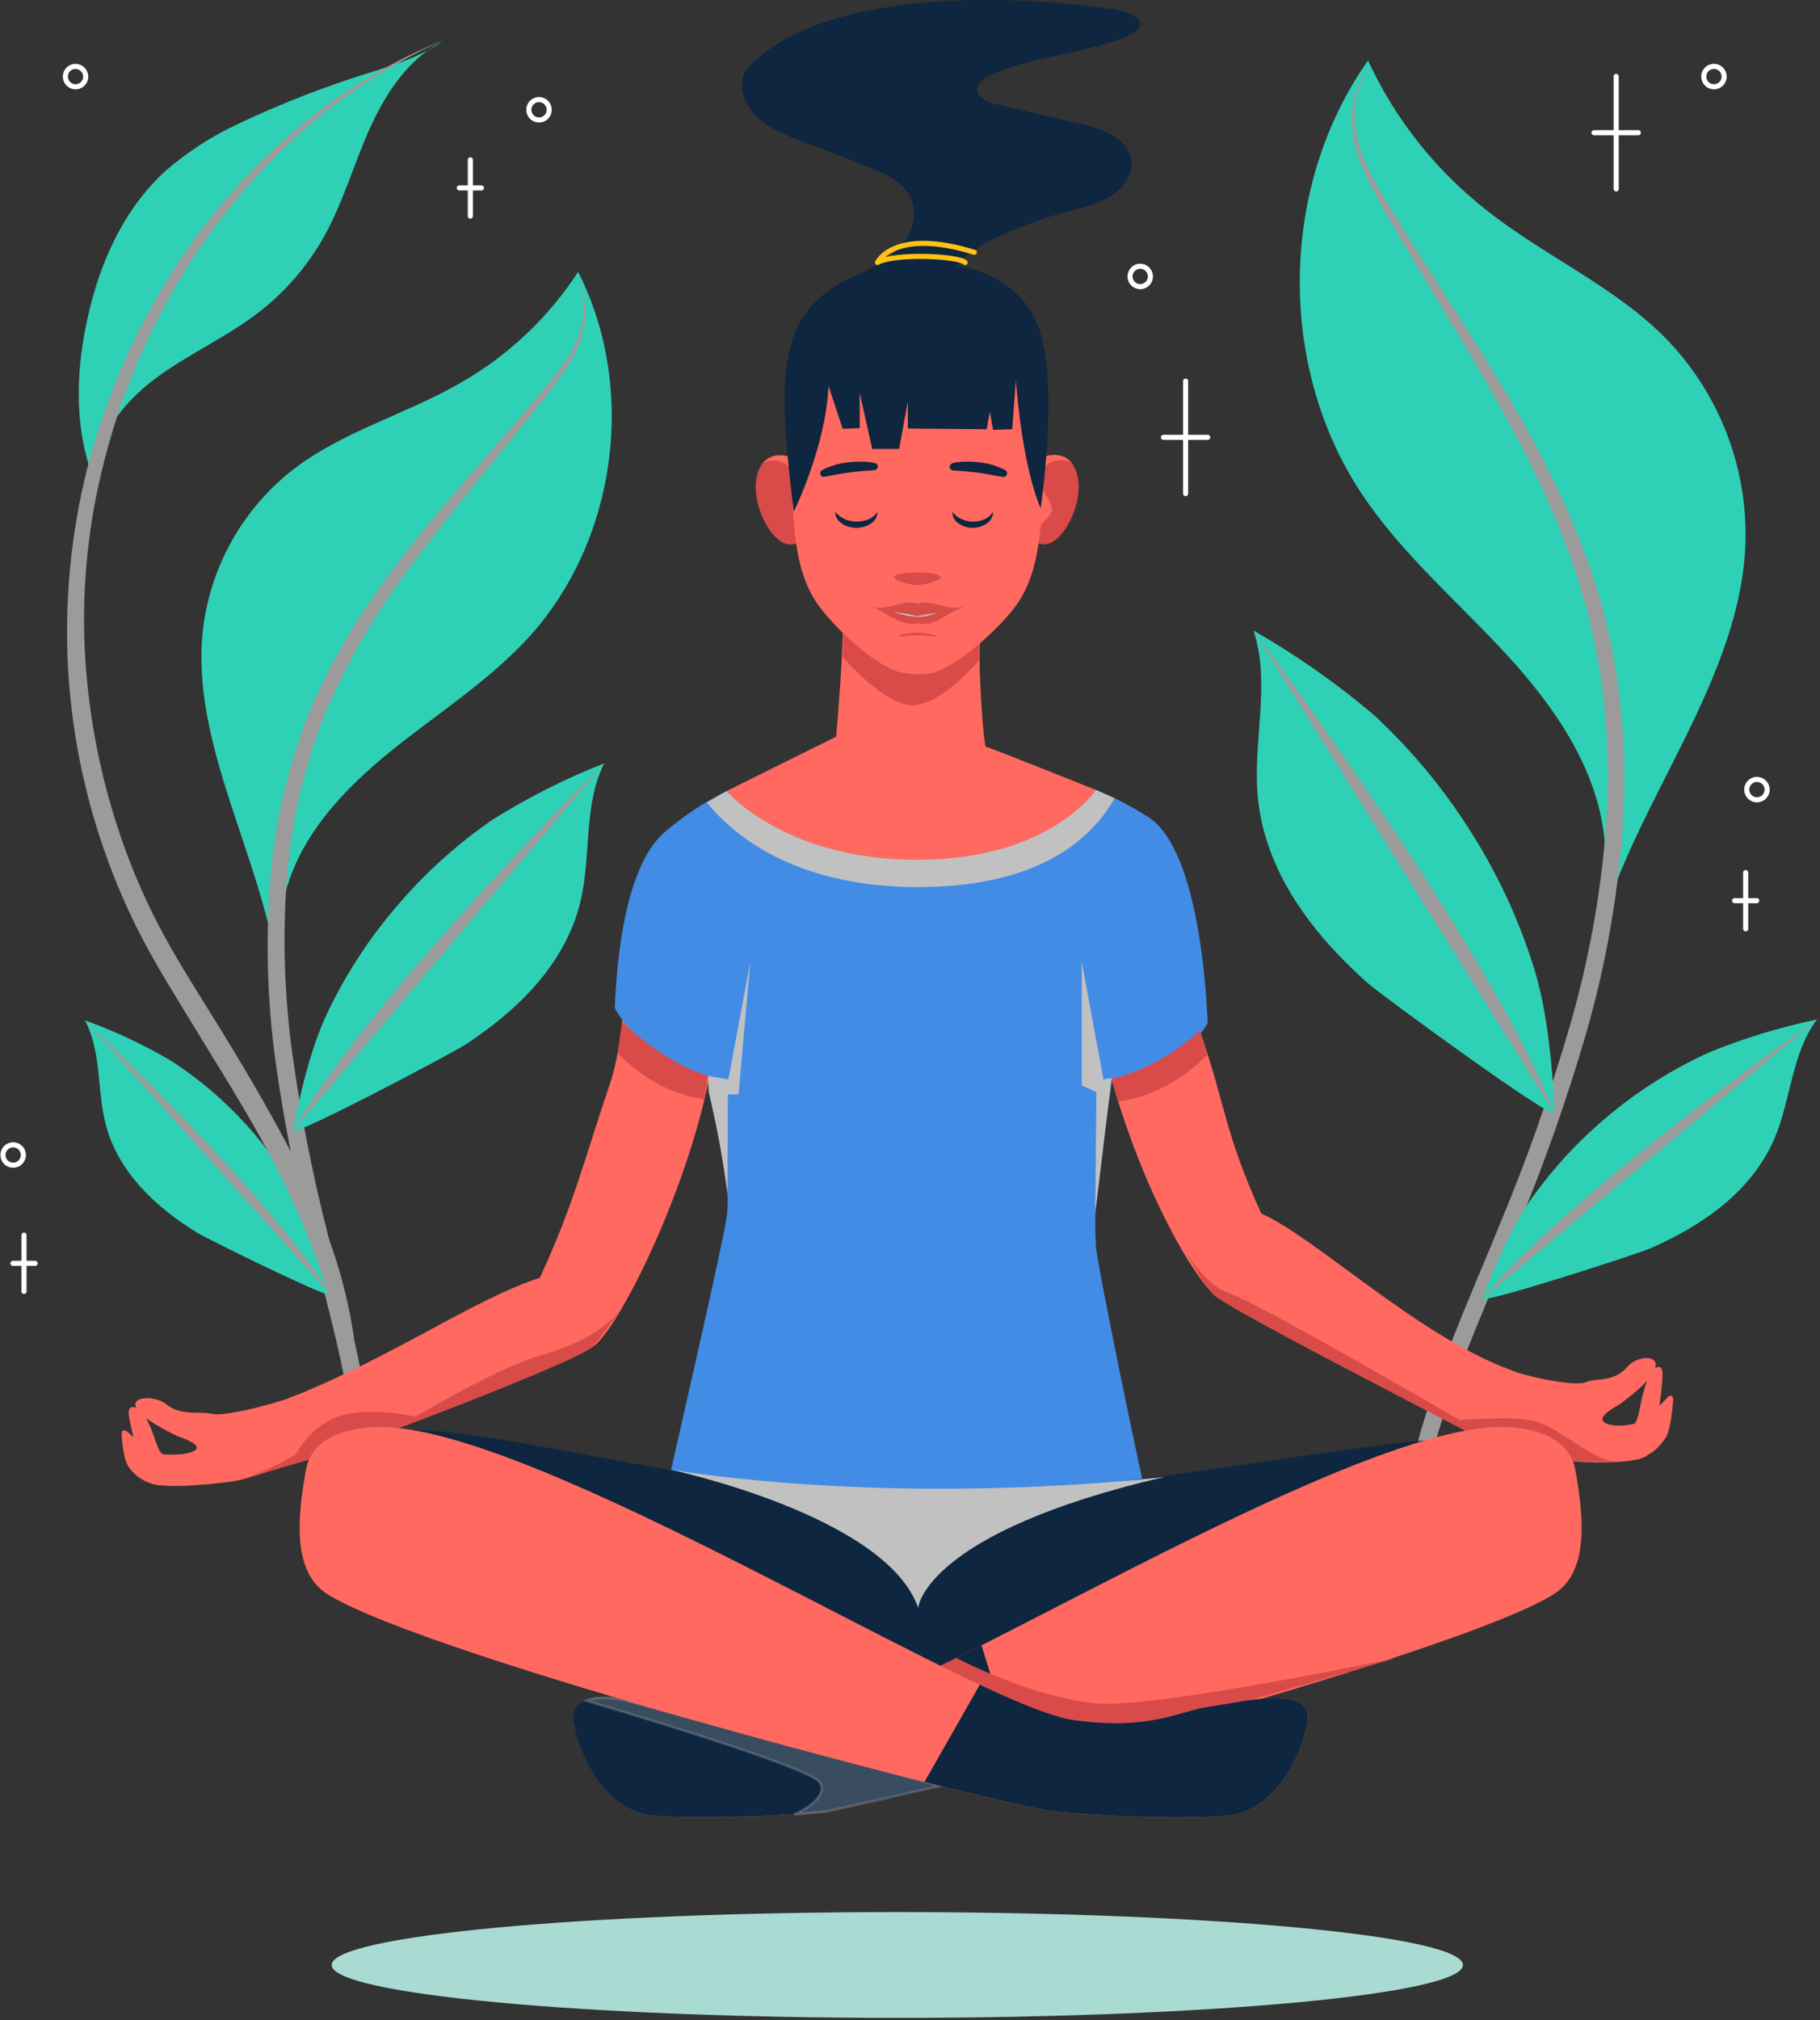 <svg width="357" height="396" viewBox="0 0 357 396" fill="none" xmlns="http://www.w3.org/2000/svg">
<rect x="0" y="0" width="357" height="396" fill="#333333" stroke="none"/>
<g clip-path="url(#clip0_439_4234)">
<path d="M313.73 182.66C314.52 176.66 315.31 170.66 314.73 164.66C313.4 150.66 304.86 138.43 295.33 128.11C285.8 117.79 274.94 108.55 267.15 96.86C250.46 71.86 250.95 36.48 268.34 11.86C273.669 23.386 281.674 33.473 291.69 41.28C303.03 50.28 316.78 56.14 326.89 66.48C331.943 71.701 335.914 77.871 338.574 84.632C341.234 91.394 342.531 98.615 342.39 105.88C341.74 132.94 321.01 156.6 313.73 182.66Z" fill="#2FD1B6"/>
<g style="mix-blend-mode:color-burn">
<path d="M275.601 318.21C274.482 311.387 274.35 304.44 275.211 297.58C276.063 290.773 277.536 284.059 279.611 277.52C283.611 264.44 289.301 252.1 294.351 239.62C299.524 227.21 304.007 214.524 307.78 201.62C311.564 188.755 313.987 175.53 315.011 162.16C316.038 148.821 315.027 135.404 312.011 122.37C308.871 109.37 303.531 97 297.211 85.14C290.891 73.28 283.691 61.82 276.771 50.21C275.044 47.31 273.334 44.393 271.641 41.46C269.9 38.535 268.369 35.491 267.06 32.35C265.73 29.188 265.089 25.779 265.181 22.35C265.283 18.909 266.573 15.609 268.831 13.01C266.761 15.69 265.665 18.994 265.721 22.38C265.762 25.722 266.512 29.018 267.921 32.05C269.335 35.097 270.962 38.041 272.791 40.86C274.541 43.74 276.331 46.6 278.131 49.45C285.351 60.86 292.861 72.12 299.421 84.01C305.981 95.9 311.66 108.39 315 121.69C318.156 135.018 319.262 148.749 318.28 162.41C317.307 176.013 314.911 189.476 311.131 202.58C307.329 215.616 302.802 228.429 297.571 240.96C292.461 253.52 286.85 265.79 282.81 278.55C280.759 284.891 279.283 291.404 278.401 298.01C277.533 304.572 277.587 311.223 278.56 317.77L275.601 318.21Z" fill="#9B9B9B"/>
</g>
<path d="M356.391 199.86C351.391 206.56 351.331 215.65 348.011 223.3C343.501 233.71 333.801 240.3 323.731 244.71C321.041 245.89 290.931 255.6 290.801 254.56C290.801 254.56 294.921 242.82 300.201 235.27C304.663 228.941 309.961 223.246 315.951 218.34C321.805 213.522 328.263 209.488 335.161 206.34C342.023 203.531 349.13 201.362 356.391 199.86Z" fill="#2FD1B6"/>
<g style="mix-blend-mode:color-burn">
<path d="M356.391 199.86C356.391 199.86 308.511 233.22 290.801 254.56L356.391 199.86Z" fill="#9B9B9B"/>
</g>
<path d="M245.881 123.61C249.311 133.94 245.721 145.24 246.711 156.09C248.061 170.84 257.391 182.98 268.081 192.55C270.931 195.1 304.301 219.43 304.891 218.19C304.891 218.19 304.571 201.95 301.101 190.44C298.158 180.766 293.913 171.538 288.481 163.01C283.197 154.631 276.843 146.976 269.581 140.24C262.212 133.976 254.278 128.409 245.881 123.61Z" fill="#2FD1B6"/>
<g style="mix-blend-mode:color-burn">
<path d="M245.881 123.61C245.881 123.61 291.641 184.5 304.881 218.19L245.881 123.61Z" fill="#9B9B9B"/>
</g>
<path d="M54.48 190.79C54.55 185.68 54.63 180.53 55.84 175.57C58.67 164.02 67.32 154.81 76.56 147.33C85.8 139.85 96.01 133.45 104.01 124.61C121.01 105.67 124.96 76.03 113.4 53.31C107.532 62.316 99.594 69.787 90.25 75.1C79.65 81.22 67.42 84.48 57.69 91.9C52.815 95.655 48.73 100.336 45.67 105.675C42.61 111.014 40.635 116.905 39.86 123.01C37.11 145.73 51.54 168.07 54.48 190.79Z" fill="#2FD1B6"/>
<g style="mix-blend-mode:color-burn">
<path d="M67.2 308.12C68.799 302.777 69.647 297.237 69.72 291.66C69.781 286.041 69.336 280.429 68.39 274.89C66.57 263.74 63.39 252.77 60.63 241.63C57.79 230.487 55.579 219.192 54.01 207.8C52.452 196.345 52.097 184.759 52.95 173.23C53.809 161.647 56.429 150.263 60.72 139.47C65.15 128.72 71.49 118.94 78.43 109.8C85.37 100.66 93.09 92.14 100.55 83.5C102.41 81.327 104.257 79.15 106.09 76.97C107.966 74.838 109.694 72.579 111.26 70.21C112.818 67.856 113.858 65.197 114.31 62.41C114.78 59.587 114.276 56.688 112.88 54.19C114.447 56.645 115.115 59.568 114.77 62.46C114.433 65.356 113.486 68.147 111.99 70.65C110.514 73.128 108.863 75.497 107.05 77.74C105.29 80 103.507 82.24 101.7 84.46C94.5 93.36 87.15 102.11 80.38 111.25C73.541 120.28 67.869 130.138 63.5 140.59C59.4 151.12 56.931 162.215 56.18 173.49C55.422 184.79 55.851 196.139 57.46 207.35C59.032 218.611 61.219 229.778 64.01 240.8C66.71 251.86 70.01 262.9 71.72 274.36C72.653 280.104 73.061 285.922 72.94 291.74C72.82 297.615 71.854 303.441 70.07 309.04L67.2 308.12Z" fill="#9B9B9B"/>
</g>
<path d="M16.65 200.01C19.99 206.23 18.96 213.85 20.8 220.66C23.31 229.93 30.62 236.66 38.52 241.56C40.62 242.87 64.65 254.69 64.89 253.84C64.89 253.84 62.89 243.5 59.38 236.53C56.415 230.687 52.675 225.272 48.26 220.43C43.948 215.675 39.037 211.5 33.65 208.01C28.244 204.822 22.553 202.143 16.65 200.01Z" fill="#2FD1B6"/>
<g style="mix-blend-mode:color-burn">
<path d="M16.65 200.01C16.65 200.01 52.65 233.8 64.89 253.84L16.65 200.01Z" fill="#9B9B9B"/>
</g>
<path d="M118.52 149.64C114.39 157.87 116.01 167.78 113.86 176.74C110.93 188.92 101.63 197.95 91.5 204.65C88.8 206.44 57.88 222.74 57.5 221.65C57.5 221.65 59.75 208.09 64.06 198.87C67.719 191.126 72.412 183.913 78.01 177.43C83.46 171.063 89.716 165.432 96.62 160.68C103.562 156.328 110.893 152.633 118.52 149.64Z" fill="#2FD1B6"/>
<g style="mix-blend-mode:color-burn">
<path d="M118.52 149.64C118.52 149.64 72.749 195.03 57.52 221.64L118.52 149.64Z" fill="#9B9B9B"/>
</g>
<path d="M18.581 94.46C18.301 86.39 23.851 79.19 30.291 74.34C36.731 69.49 44.291 66.2 50.681 61.28C56.005 57.184 60.429 52.038 63.681 46.16C67.341 39.54 69.411 32.16 72.501 25.27C75.591 18.38 80.011 11.62 86.701 8.14C82.701 10.97 78.191 12.43 73.501 13.93C64.342 16.715 55.401 20.171 46.751 24.27C41.59 26.658 36.79 29.758 32.491 33.48C22.951 42.16 18.111 55.01 16.171 67.74C14.821 76.65 15.201 86.11 18.581 94.46Z" fill="#2FD1B6"/>
<g style="mix-blend-mode:color-burn">
<path d="M86.94 7.86C75.758 12.936 65.49 19.822 56.55 28.24C47.705 36.666 40.114 46.318 34.01 56.9C27.939 67.471 23.353 78.828 20.38 90.65C17.355 102.426 16.081 114.583 16.6 126.73C17.149 138.848 19.346 150.835 23.13 162.36C25.004 168.115 27.293 173.727 29.98 179.15C32.65 184.58 35.79 189.74 39.04 194.97L43.9 202.8C45.5 205.427 47.087 208.067 48.66 210.72C51.8 216.04 54.83 221.44 57.66 226.98C60.489 232.525 62.931 238.258 64.97 244.14C67.04 250.036 68.541 256.117 69.45 262.3L66.45 262.78C65.327 256.841 63.698 251.01 61.58 245.35C59.415 239.681 56.931 234.138 54.14 228.75C51.36 223.34 48.32 218.05 45.14 212.82L35.53 197.12C32.33 191.9 29.1 186.54 26.37 180.92C18.145 164.052 13.646 145.611 13.18 126.85C12.899 114.396 14.387 101.965 17.6 89.93C20.878 77.947 25.79 66.472 32.2 55.83C38.589 45.212 46.534 35.611 55.77 27.35C64.98 19.133 75.52 12.542 86.94 7.86Z" fill="#9B9B9B"/>
</g>
<path d="M317.02 14.98V37.04" stroke="white" stroke-miterlimit="10" stroke-linecap="round"/>
<path d="M312.68 26.01H321.36" stroke="white" stroke-miterlimit="10" stroke-linecap="round"/>
<path d="M232.561 74.71V96.76" stroke="white" stroke-miterlimit="10" stroke-linecap="round"/>
<path d="M228.221 85.73H236.901" stroke="white" stroke-miterlimit="10" stroke-linecap="round"/>
<path d="M92.26 31.33V42.36" stroke="white" stroke-miterlimit="10" stroke-linecap="round"/>
<path d="M90.09 36.84H94.43" stroke="white" stroke-miterlimit="10" stroke-linecap="round"/>
<path d="M342.42 171.05V182.08" stroke="white" stroke-miterlimit="10" stroke-linecap="round"/>
<path d="M340.25 176.56H344.59" stroke="white" stroke-miterlimit="10" stroke-linecap="round"/>
<path d="M4.711 242.13V253.16" stroke="white" stroke-miterlimit="10" stroke-linecap="round"/>
<path d="M2.541 247.65H6.881" stroke="white" stroke-miterlimit="10" stroke-linecap="round"/>
<path d="M16.82 15.01C16.82 15.405 16.703 15.792 16.483 16.121C16.264 16.45 15.951 16.706 15.586 16.858C15.22 17.009 14.818 17.049 14.43 16.971C14.042 16.894 13.686 16.704 13.406 16.424C13.126 16.144 12.936 15.788 12.859 15.4C12.782 15.012 12.821 14.61 12.973 14.244C13.124 13.879 13.38 13.567 13.709 13.347C14.038 13.127 14.425 13.01 14.82 13.01C15.347 13.023 15.848 13.237 16.221 13.61C16.593 13.982 16.808 14.483 16.82 15.01Z" stroke="white" stroke-miterlimit="10" stroke-linecap="round"/>
<path d="M225.66 54.19C225.66 54.586 225.543 54.972 225.323 55.301C225.103 55.63 224.791 55.886 224.426 56.038C224.06 56.189 223.658 56.229 223.27 56.151C222.882 56.074 222.526 55.884 222.246 55.604C221.966 55.325 221.776 54.968 221.699 54.58C221.621 54.192 221.661 53.79 221.812 53.425C221.964 53.059 222.22 52.747 222.549 52.527C222.878 52.307 223.265 52.19 223.66 52.19C224.191 52.19 224.699 52.401 225.074 52.776C225.449 53.151 225.66 53.66 225.66 54.19Z" stroke="white" stroke-miterlimit="10" stroke-linecap="round"/>
<path d="M107.73 21.52C107.73 21.916 107.613 22.302 107.393 22.631C107.174 22.96 106.861 23.216 106.496 23.368C106.13 23.519 105.728 23.559 105.34 23.482C104.952 23.404 104.596 23.214 104.316 22.934C104.037 22.654 103.846 22.298 103.769 21.91C103.692 21.522 103.731 21.12 103.883 20.755C104.034 20.389 104.29 20.077 104.619 19.857C104.948 19.637 105.335 19.52 105.73 19.52C106.261 19.52 106.77 19.731 107.145 20.106C107.52 20.481 107.73 20.99 107.73 21.52Z" stroke="white" stroke-miterlimit="10" stroke-linecap="round"/>
<path d="M338.199 15.01C338.199 15.405 338.082 15.792 337.862 16.121C337.642 16.45 337.33 16.706 336.965 16.858C336.599 17.009 336.197 17.049 335.809 16.971C335.421 16.894 335.065 16.704 334.785 16.424C334.505 16.144 334.315 15.788 334.238 15.4C334.16 15.012 334.2 14.61 334.351 14.244C334.503 13.879 334.759 13.567 335.088 13.347C335.417 13.127 335.804 13.01 336.199 13.01C336.73 13.01 337.238 13.22 337.613 13.596C337.989 13.971 338.199 14.479 338.199 15.01Z" stroke="white" stroke-miterlimit="10" stroke-linecap="round"/>
<path d="M4.58 226.42C4.58 226.815 4.463 227.202 4.243 227.531C4.023 227.86 3.711 228.116 3.345 228.268C2.98 228.419 2.578 228.459 2.19 228.382C1.802 228.304 1.446 228.114 1.166 227.834C0.886 227.554 0.696 227.198 0.619 226.81C0.541 226.422 0.581 226.02 0.732 225.655C0.884 225.289 1.14 224.977 1.469 224.757C1.798 224.537 2.185 224.42 2.58 224.42C3.111 224.42 3.619 224.631 3.994 225.006C4.369 225.381 4.58 225.889 4.58 226.42Z" stroke="white" stroke-miterlimit="10" stroke-linecap="round"/>
<path d="M346.63 154.84C346.62 155.233 346.495 155.615 346.269 155.937C346.043 156.259 345.728 156.508 345.362 156.652C344.995 156.796 344.595 156.828 344.21 156.745C343.826 156.663 343.474 156.468 343.199 156.187C342.925 155.905 342.739 155.549 342.666 155.162C342.593 154.776 342.635 154.376 342.788 154.014C342.94 153.651 343.197 153.342 343.524 153.124C343.852 152.906 344.237 152.79 344.63 152.79C344.897 152.79 345.161 152.843 345.407 152.947C345.653 153.051 345.876 153.202 346.062 153.393C346.249 153.584 346.395 153.811 346.493 154.059C346.59 154.308 346.637 154.573 346.63 154.84Z" stroke="white" stroke-miterlimit="10" stroke-linecap="round"/>
<path d="M219.85 169.12C233.15 179.12 230.06 186.84 235.13 201.41C240.75 217.54 239.91 221.29 247.4 237.89C257.81 242.44 277.34 261.22 295.52 268.26C304.12 270.92 303.02 284.93 296.84 283.64C289.75 282.16 243.04 257.58 238.71 254.28C233.66 250.43 221.32 228.36 215.84 202.64L219.85 169.12Z" fill="#FF695F"/>
<path d="M296.84 283.64C299.35 284.05 305.29 286.19 308 286.45C310.21 286.67 320.33 287.14 322.91 285.45C324.52 284.45 326.16 271.81 326.12 269.33C326.08 266.85 323.96 267.75 322.69 271.79C321.69 274.88 321.41 278.91 320.46 279.13C317.46 279.83 314.38 279.39 314.32 278.24C314.26 277.09 317.63 275.34 317.63 275.34C317.63 275.34 322.63 271.77 324.14 269.34C326.67 265.28 321.14 265.6 319.25 267.9C316.61 271.04 313.25 270.04 311 270.97C308.75 271.9 298.18 269.59 295.52 268.28" fill="#FF695F"/>
<path d="M324.41 276.49C325.346 275.739 326.216 274.909 327.01 274.01C327.48 273.47 328.26 273.25 328.18 274.56C328.04 276.87 327.54 280.56 326.77 281.78C325.55 283.68 323.38 285.91 320.57 285.78C317.76 285.65 322.01 282.01 322.01 282.01L324.41 276.49Z" fill="#FF695F"/>
<path d="M232.561 245.23C232.561 245.23 236.211 251.98 241.341 253.61C246.471 255.24 286.341 278.38 286.341 278.38C286.341 278.38 297.191 277.47 301.251 278.65C306.701 280.23 312.621 286.84 317.871 286.54L307.981 286.45L290.981 282.31C290.981 282.31 245.131 258.71 238.711 254.31C236.521 253.11 232.561 245.23 232.561 245.23Z" fill="#D84B48"/>
<path d="M133.441 176.56C119.821 186.36 124.051 199.47 119.601 212.56C114.681 227.04 112.801 235.45 105.901 250.49C93.401 254.49 77.261 265.79 58.161 273.49C49.071 276.49 51.261 288.59 57.821 286.93C65.361 285.02 111.991 267.16 116.421 263.93C121.591 260.15 135.341 232.39 139.421 209.61L133.441 176.56Z" fill="#FF695F"/>
<path d="M236.89 200.55C236.49 189.96 234.21 165.87 225.28 160.21C222.014 158.095 218.555 156.294 214.95 154.83C198.56 177.27 162.33 163.32 142.51 155.07C138.153 157.258 134.074 159.961 130.36 163.12L129.95 163.5C122.46 170.58 120.95 188.67 120.59 197.62C120.59 197.62 125.37 207.23 138.88 210.89C139.27 217.38 143.81 230.15 142.51 238.71C141.68 244.24 134.36 276.09 131.11 290.46C130.78 291.87 154.11 293.11 180.11 293.12C203.38 293.12 223.3 291.19 224.18 290.39C224.07 290.49 215.18 248.06 214.98 244.26C214.17 231.16 217.14 220.47 218.14 211.4C232.81 209.07 236.89 200.55 236.89 200.55Z" fill="#428CE5"/>
<path d="M69.471 281.71C85.601 275.02 133.471 293.13 181.211 293.13C228.951 293.13 286.101 276.41 304.851 283.41L189.211 338.87L73.101 291.1L69.471 281.71Z" fill="#0E263F"/>
<path d="M309.011 288.12C310.811 298.12 311.541 308.33 304.711 312.56C284.621 324.98 172.981 353.94 161.801 355.16C152.731 356.16 135.161 356.61 127.931 355.88C119.211 355.01 113.531 344.5 112.521 337.27C111.511 330.04 125.451 333.67 132.521 334.68C137.201 335.35 143.671 339.32 158.521 337.17C177.931 334.37 263.421 279.72 294.521 279.72C300.461 279.73 307.781 281.59 309.011 288.12Z" fill="#FF695F"/>
<path d="M158.481 337.17C143.641 339.32 137.171 335.35 132.481 334.68C125.391 333.68 111.481 330 112.481 337.27C113.481 344.54 119.171 355.01 127.891 355.88C135.121 356.61 152.691 356.14 161.761 355.16C165.031 354.8 184.291 350.38 199.921 346.39L192.521 322.53C177.141 330.32 164.561 336.29 158.481 337.17Z" fill="#0E263F"/>
<path d="M165.29 124.07C165.29 128.76 164.29 141.66 164 144.41L142.5 155.08C158.28 172.17 200.5 174.99 214.95 154.84C214.95 154.84 193.27 146.18 193.33 146.35C192.93 145.3 191.88 132.21 192.2 125.28L165.29 124.07Z" fill="#FF695F"/>
<path d="M165.291 124.07C165.423 125.63 165.423 127.199 165.291 128.76C165.291 128.76 173.291 138.23 179.011 138.23C184.731 138.23 192.011 129.47 192.011 129.47C192.011 129.47 191.891 123.6 192.151 121.16L165.291 124.07Z" fill="#D84B48"/>
<path d="M211.481 97.1C210.821 101.99 207.031 108.26 203.401 106.38C200.471 104.85 198.011 102.31 198.651 97.38C199.291 92.45 201.861 90.09 205.741 89.3C209.941 88.5 212.121 92.21 211.481 97.1Z" fill="#D84B48"/>
<path d="M210.309 90.92C209.529 89.92 205.309 89.44 204.119 93.11L204.569 89.64C205.516 89.242 206.553 89.111 207.569 89.26C208.119 89.323 208.648 89.503 209.121 89.79C209.594 90.076 209.999 90.462 210.309 90.92Z" fill="#FF695F"/>
<path d="M148.35 97.14C149 102.03 152.8 108.3 156.43 106.41C159.36 104.88 161.82 102.34 161.16 97.41C160.5 92.48 157.95 90.13 154.06 89.34C149.87 88.53 147.7 92.25 148.35 97.14Z" fill="#D84B48"/>
<path d="M149.5 91.01C150.28 90.01 154.5 89.52 155.69 93.19L155.24 89.72C154.309 89.33 153.289 89.202 152.29 89.35C151.731 89.403 151.191 89.58 150.709 89.867C150.226 90.154 149.814 90.544 149.5 91.01Z" fill="#FF695F"/>
<path d="M204.57 86.93C204.44 93.383 201.785 99.528 197.176 104.045C192.566 108.563 186.369 111.093 179.915 111.093C173.461 111.093 167.264 108.563 162.654 104.045C158.044 99.528 155.39 93.383 155.26 86.93C155.26 68.64 166.26 59.84 179.9 59.84C193.54 59.84 204.56 69.01 204.57 86.93Z" fill="#FF695F"/>
<path d="M204.57 86.93C204.57 100.11 204.57 111.15 199.57 118.32C196.57 122.64 188.69 130.07 182.99 131.95C180.707 132.349 178.366 132.26 176.12 131.69C170.46 129.69 163.21 122.46 160.32 118.35C155.32 111.18 155.32 100.14 155.27 86.96" fill="#FF695F"/>
<path d="M194.801 100.32C194.801 102.56 192.381 103.48 190.801 103.48C189.221 103.48 186.801 102.56 186.801 100.32C188.761 103.01 193.441 102.77 194.801 100.32Z" fill="#0E263F"/>
<path d="M172.12 100.32C172.12 102.56 169.61 103.48 167.98 103.48C166.35 103.48 163.84 102.56 163.84 100.32C165.85 103.01 170.71 102.77 172.12 100.32Z" fill="#0E263F"/>
<path d="M186.779 90.77C187.652 90.597 188.539 90.506 189.429 90.5C190.311 90.478 191.194 90.522 192.069 90.63C193.841 90.816 195.563 91.328 197.149 92.14C197.238 92.183 197.316 92.243 197.379 92.319C197.443 92.394 197.49 92.481 197.517 92.575C197.544 92.67 197.552 92.769 197.538 92.866C197.525 92.963 197.491 93.056 197.439 93.14C197.367 93.27 197.256 93.375 197.121 93.439C196.987 93.504 196.836 93.525 196.689 93.5C195.059 93.19 193.469 92.88 191.839 92.67C191.029 92.56 190.209 92.48 189.389 92.4C188.569 92.32 187.719 92.27 186.929 92.22C186.763 92.205 186.608 92.131 186.492 92.011C186.375 91.892 186.305 91.735 186.294 91.568C186.284 91.402 186.333 91.237 186.432 91.104C186.532 90.97 186.677 90.877 186.839 90.84L186.779 90.77Z" fill="#0E263F"/>
<path d="M171.49 92.17L169.03 92.35C168.21 92.44 167.39 92.52 166.58 92.63C164.95 92.83 163.36 93.15 161.73 93.46C161.564 93.495 161.39 93.469 161.242 93.385C161.094 93.302 160.981 93.168 160.924 93.007C160.868 92.847 160.872 92.671 160.936 92.513C160.999 92.356 161.118 92.227 161.27 92.15C162.856 91.338 164.578 90.826 166.35 90.64C167.225 90.528 168.108 90.481 168.99 90.5C169.88 90.507 170.767 90.598 171.64 90.77C171.803 90.807 171.947 90.9 172.047 91.034C172.147 91.167 172.196 91.332 172.185 91.499C172.174 91.665 172.104 91.822 171.988 91.942C171.871 92.061 171.716 92.135 171.55 92.15L171.49 92.17Z" fill="#0E263F"/>
<path d="M175.609 112.81C177.189 112.06 182.869 112 184.219 112.81C185.569 113.62 181.369 114.69 179.919 114.69C178.469 114.69 174.349 113.5 175.609 112.81Z" fill="#D84B48"/>
<path d="M183.459 124.8C182.261 124.65 181.056 124.563 179.849 124.54C178.756 124.56 177.664 124.64 176.579 124.78C175.479 124.45 178.729 124.04 179.929 124.04C181.129 124.04 184.499 124.52 183.459 124.8Z" fill="#D84B48"/>
<path d="M188.87 118.75C186.6 120.17 182.64 117.29 180.11 118.36H179.85C177.32 117.29 173.36 120.17 171.09 118.75C172.81 120.66 187.01 121.34 188.87 118.75Z" fill="#D84B48"/>
<path d="M188.01 119.42C185.87 120.09 183.08 123.1 180.01 122.14C177.76 122.98 173.43 120.27 172.15 119.35L180.01 120.3L188.01 119.42Z" fill="#D84B48"/>
<g style="mix-blend-mode:multiply">
<path d="M175.189 119.92C176.123 120.122 177.068 120.269 178.019 120.36C178.689 120.43 179.379 120.75 180.019 120.76C180.629 120.681 181.233 120.568 181.829 120.42C182.611 120.375 183.381 120.206 184.109 119.92C182.849 120.585 181.444 120.928 180.019 120.92C178.365 120.857 176.733 120.519 175.189 119.92Z" fill="#C1C1C1"/>
</g>
<g style="mix-blend-mode:color-burn">
<path d="M138.631 157.32C147.371 167.93 161.741 173.9 180.081 173.9C198.421 173.9 211.961 168.19 218.631 156.5L214.951 154.84C214.951 154.84 206.051 168.55 179.951 168.55C153.851 168.55 142.531 155.08 142.531 155.08L138.631 157.32Z" fill="#C1C1C1"/>
</g>
<path d="M236.889 206.66C236.889 206.66 229.699 214.66 219.359 215.91L218.109 211.41C218.109 211.41 226.529 210.07 235.349 202.03L236.889 206.66Z" fill="#D84B48"/>
<g style="mix-blend-mode:color-burn">
<path d="M212.189 188.53V212.77L215.059 214.08L214.839 237.89L218.049 211.33L219.909 210.98L216.459 211.62L212.189 188.53Z" fill="#C1C1C1"/>
</g>
<path d="M121.16 206.4C121.16 206.4 127.83 214.17 138.16 215.45L138.86 210.9C138.86 210.9 131.39 209.12 122.04 200.33L121.16 206.4Z" fill="#D84B48"/>
<g style="mix-blend-mode:color-burn">
<path d="M147.179 188.53L144.869 214.53H142.779L142.699 234.05C141.823 227.323 140.591 220.647 139.009 214.05L138.869 210.89L142.869 211.61L147.179 188.53Z" fill="#C1C1C1"/>
</g>
<path d="M57.82 286.92C55.16 287.49 48.89 289.87 45.99 290.34C43.63 290.72 32.75 292.01 29.85 290.77C28.04 290.07 25.38 279.23 25.24 277.08C25.1 274.93 27.47 275.51 29.12 278.9C30.39 281.5 31 284.96 32.04 285.07C35.29 285.42 38.61 284.76 38.6 283.76C38.59 282.76 34.83 281.54 34.83 281.54C34.83 281.54 29.18 278.89 27.38 276.91C24.38 273.62 30.3 273.41 32.55 275.23C35.62 277.72 39.19 276.56 41.66 277.17C44.13 277.78 55.39 274.84 58.16 273.48" fill="#FF695F"/>
<path d="M27.87 283.01C26.901 282.35 25.988 281.611 25.14 280.8C24.64 280.32 23.8 280.1 23.86 281.24C23.951 283.24 24.41 286.48 25.23 287.55C25.973 288.63 26.956 289.523 28.104 290.156C29.251 290.79 30.531 291.147 31.84 291.2C34.84 291.2 30.36 287.86 30.36 287.86L27.87 283.01Z" fill="#FF695F"/>
<g style="mix-blend-mode:multiply">
<path d="M131.631 288.13C131.631 288.13 173.871 297.13 180.101 315.19C180.101 315.19 181.221 300.48 228.521 289.5C228.521 289.5 180.631 295.58 131.631 288.13Z" fill="#C1C1C1"/>
</g>
<path d="M122.01 256.18C119.49 260.18 113.84 263.48 105.68 265.83C97.52 268.18 81.48 277.73 81.48 277.73C81.48 277.73 73.12 275.79 67.11 277.45C61.1 279.11 58.03 285.06 58.03 285.06C54.616 287.189 50.943 288.87 47.1 290.06C47.1 290.06 60.69 286.2 65.84 284.52C70.99 282.84 113.84 266.77 116.39 263.87C118.419 261.424 120.296 258.856 122.01 256.18Z" fill="#D84B48"/>
<path opacity="0.25" d="M114.859 333.37C114.859 333.37 159.099 346.29 160.859 349.49C162.619 352.69 155.919 355.65 155.919 355.65L161.769 355.16L184.509 350.1L122.809 333.37C122.809 333.37 118.449 332.09 114.859 333.37Z" fill="#C1C1C1" stroke="#C1C1C1" stroke-width="0.5" stroke-linecap="round" stroke-linejoin="round"/>
<path d="M187.569 325.01C187.569 325.01 202.459 332.85 215.209 333.92C226.989 334.92 273.949 325.01 273.949 325.01L205.539 344.69L178.279 329.55L187.569 325.01Z" fill="#D84B48"/>
<path d="M60.01 288.12C58.21 298.12 57.48 308.33 64.31 312.56C84.4 325.01 196.01 353.94 207.22 355.16C216.29 356.16 233.86 356.61 241.09 355.88C249.81 355.01 255.49 344.5 256.5 337.27C257.51 330.04 243.57 333.67 236.5 334.68C231.82 335.35 225.35 339.32 210.5 337.17C191.09 334.37 105.6 279.72 74.5 279.72C68.51 279.73 61.19 281.59 60.01 288.12Z" fill="#FF695F"/>
<path d="M204.381 95.87C204.381 95.87 206.461 98.79 206.381 99.95C206.301 101.11 203.461 103.48 203.461 103.48L204.381 95.87Z" fill="#FF695F"/>
<path d="M207.22 355.16C216.29 356.16 233.86 356.61 241.09 355.88C249.81 355.01 255.49 344.5 256.5 337.27C257.51 330.04 243.57 333.67 236.5 334.68C231.82 335.35 225.35 339.32 210.5 337.17C206.67 336.62 200.25 334.04 192.19 330.26L181.34 349.32C194.53 352.63 204.3 354.84 207.22 355.16Z" fill="#0E263F"/>
<path d="M155.691 100.32C155.691 100.32 162.001 87.63 162.511 75.63L165.291 84.05L168.631 83.92V77.01L171.091 88.01H176.361L178.081 78.67V84.01L193.531 84.14L194.171 80.69L194.801 84.27L198.551 84.14L199.271 74.44C199.271 74.44 200.271 90.49 204.121 99.64C204.121 99.64 207.541 76.86 204.171 65.5C200.801 54.14 188.891 50.57 177.471 51.59C168.891 52.35 158.421 57.08 155.471 66.4C152.911 74.62 153.861 84.93 155.691 100.32Z" fill="#0E263F"/>
<path d="M163.52 56.36C163.52 56.36 172.11 52.28 174.76 50.16C178.93 46.83 181.33 40.89 177.06 36.59C175.651 35.254 173.997 34.202 172.19 33.49C167.41 31.42 162.46 29.7 157.59 27.84C154.39 26.61 151.1 25.33 148.59 22.99C145.59 20.2 144.21 15.6 147.21 12.69C164.21 -3.78 204.59 -0.08 215.97 1.47C218.22 1.77 220.55 1.99 222.5 3.16C222.987 3.396 223.371 3.801 223.58 4.3C223.94 5.45 222.66 6.41 221.58 6.89C212.89 10.69 202.91 10.79 194.29 14.74C193.05 15.31 191.67 16.23 191.7 17.6C191.7 19.23 193.7 20.02 195.28 20.39L211.83 24.26C214.83 24.95 218.3 25.91 220.43 28.26C223.89 32.13 221.06 36.81 217.17 38.86C213.65 40.72 209.55 41.26 205.8 42.52C200.75 44.22 195.69 46.06 191.18 48.95C189.921 49.667 188.83 50.646 187.98 51.82C185.93 54.96 187.22 59.12 188.57 62.62" fill="#0E263F"/>
<path d="M189.319 51.46C187.909 50.14 175.399 49.61 172.119 51.46C172.119 51.46 175.339 44.57 191.119 49.46" stroke="#FFC215" stroke-linecap="round" stroke-linejoin="round"/>
<path d="M176.011 395.57C237.287 395.57 286.961 390.927 286.961 385.2C286.961 379.473 237.287 374.83 176.011 374.83C114.735 374.83 65.061 379.473 65.061 385.2C65.061 390.927 114.735 395.57 176.011 395.57Z" fill="#A9DBD3"/>
</g>
<defs>
<clipPath id="clip0_439_4234">
<rect width="356.39" height="395.58" fill="white"/>
</clipPath>
</defs>
</svg>
